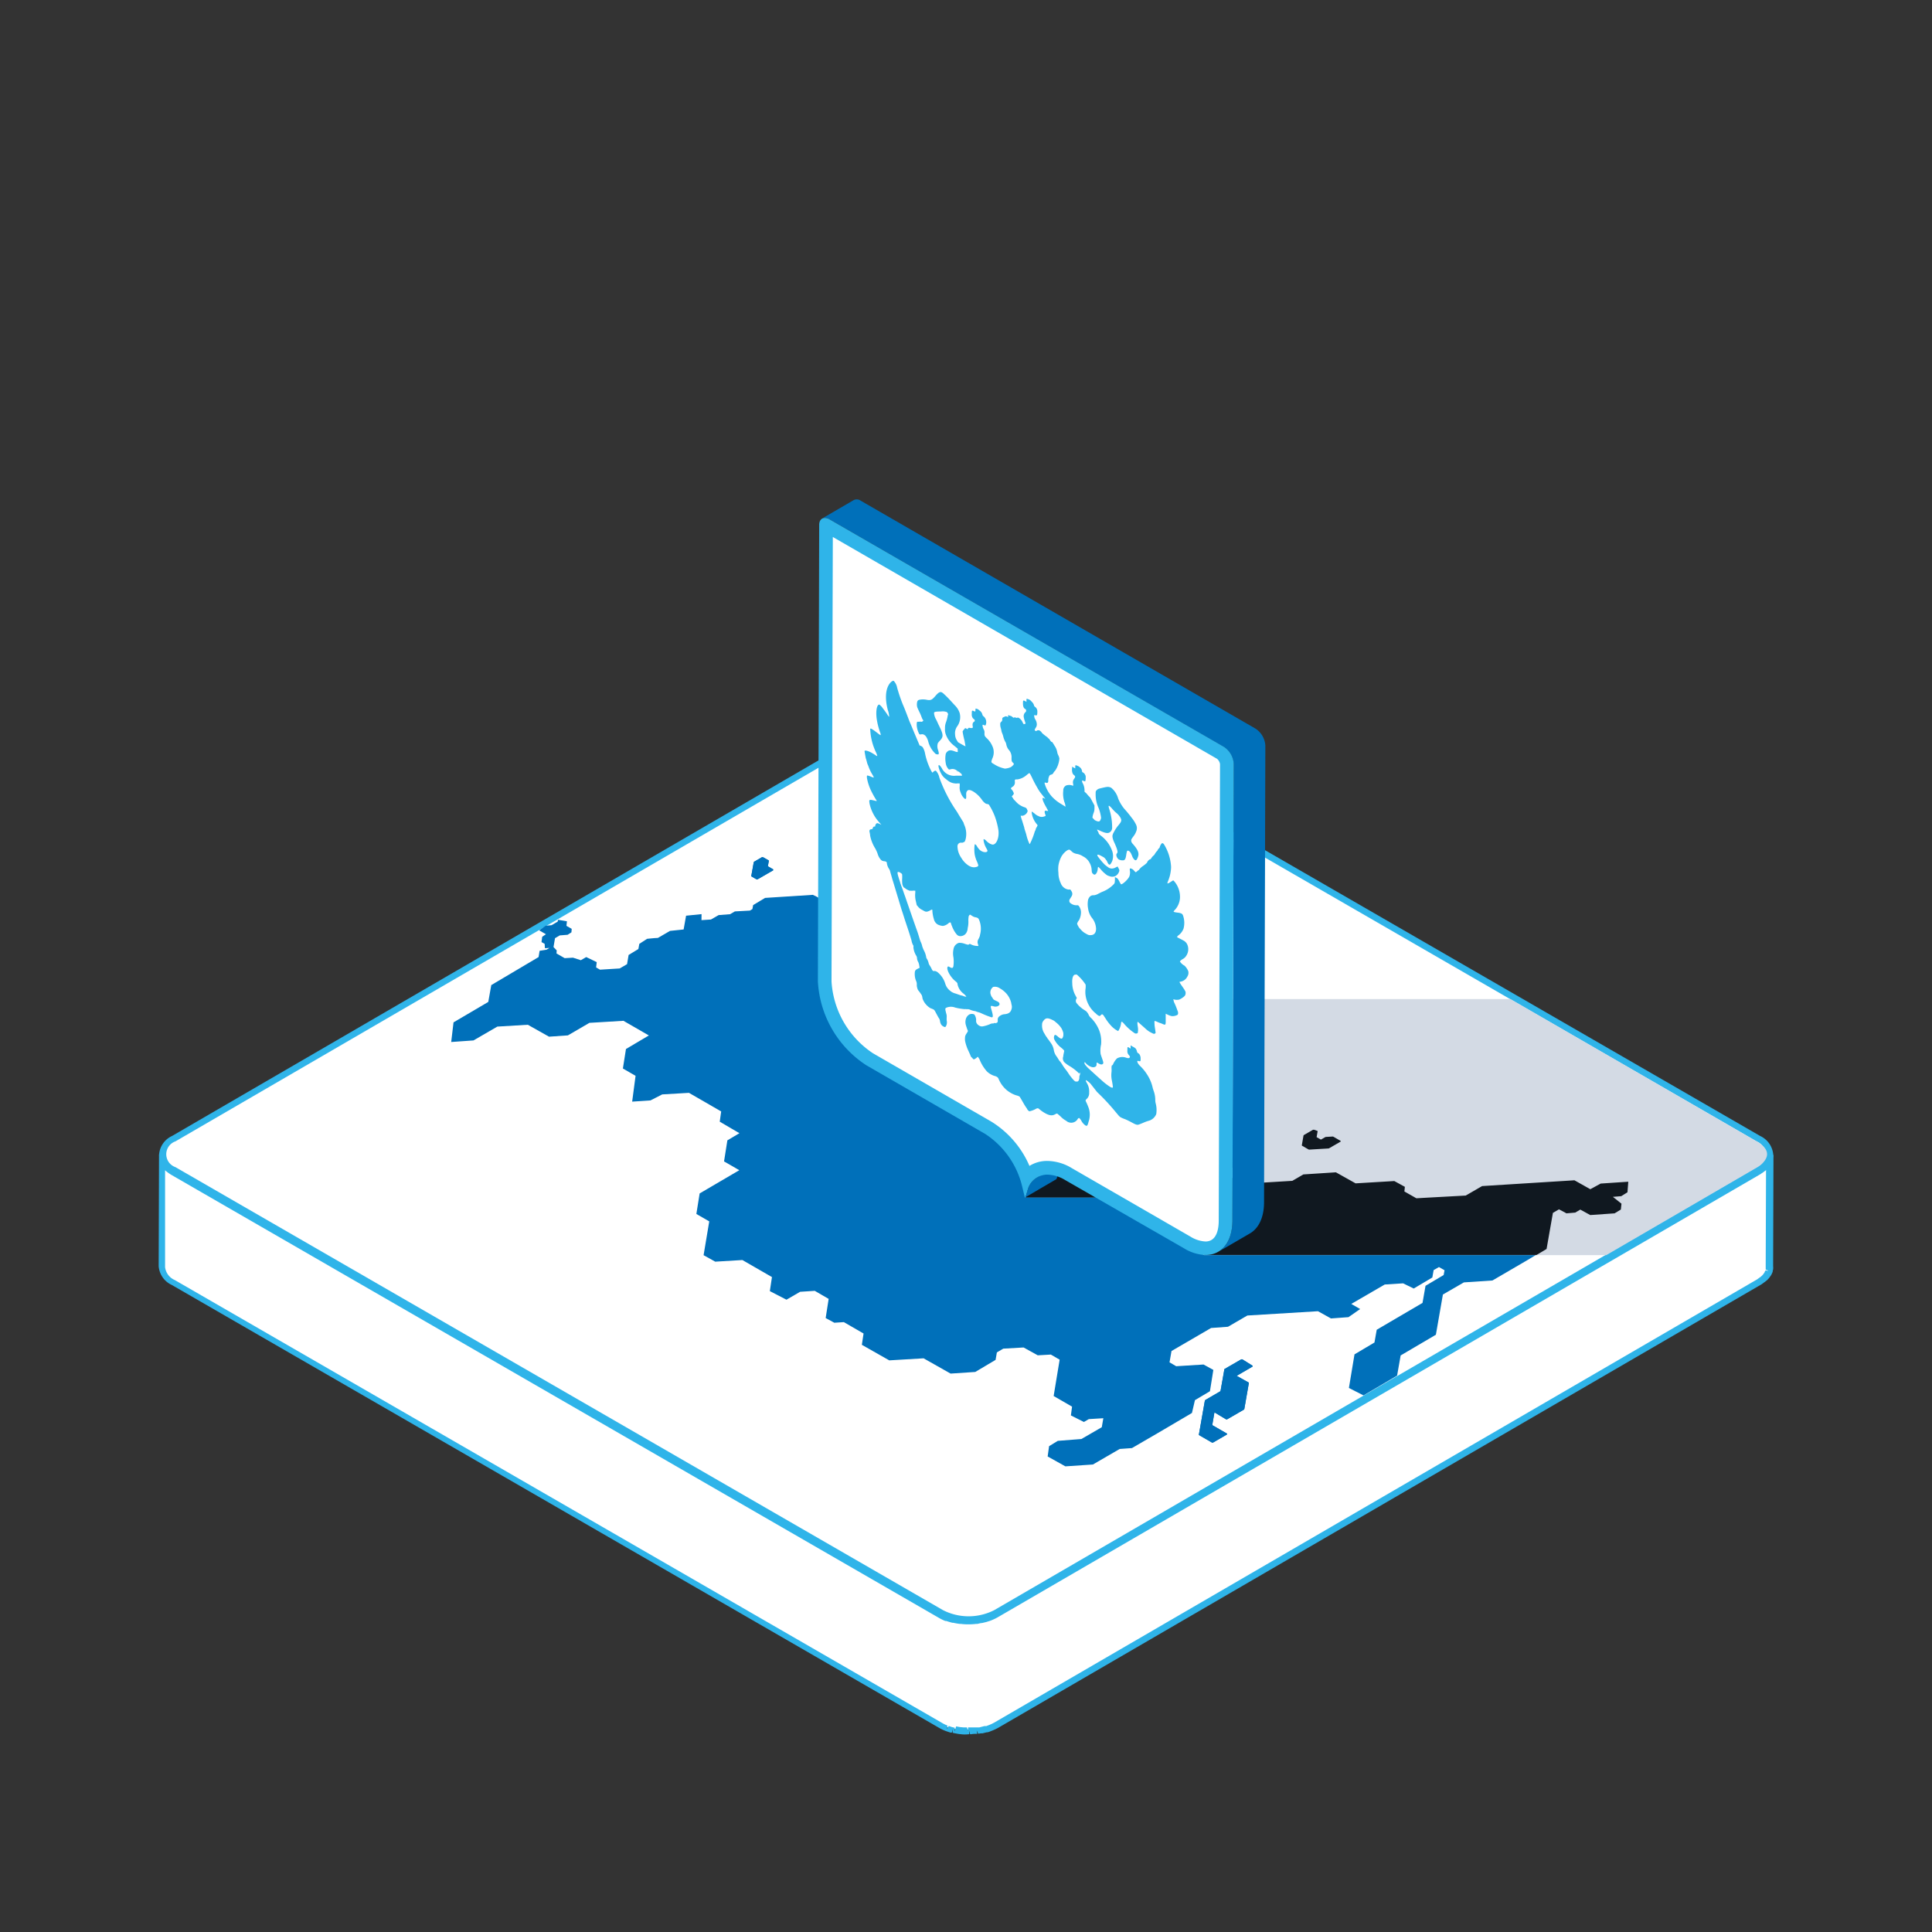 <?xml version="1.0" encoding="UTF-8"?> <svg xmlns="http://www.w3.org/2000/svg" id="Layer_1" data-name="Layer 1" viewBox="0 0 283.46 283.46"><rect x="0" y="0" width="283.46" height="283.46" fill="#333333" stroke="none"/><defs><style>.cls-1{isolation:isolate;}.cls-2{fill:#fff;}.cls-3{fill:#2fb4e9;}.cls-4{fill:#0070ba;}.cls-5{fill:#d3dae4;}.cls-6{fill:#101820;}</style></defs><g class="cls-1"><path class="cls-2" d="M259.57,170s0,0,0,.06a2.94,2.94,0,0,1-.27.53l-.07.09a3,3,0,0,1-.45.5,4,4,0,0,1-.39.29c-.12.09-.22.17-.35.25l-111.88,65a8.46,8.46,0,0,1-.8.38l-.22.08-.53.16-.57.14q-.33.08-.69.12l-.16,0c-.32,0-.64,0-1,0h-.15c-.31,0-.63,0-.94,0l-.14,0a9.1,9.1,0,0,1-.91-.16l-.16,0a6.57,6.57,0,0,1-.79-.23l-.14,0a6.18,6.18,0,0,1-.86-.41l-112.62-65a3.78,3.78,0,0,1-1.25-1.09,2.15,2.15,0,0,1-.42-1.24h0l-.05,16.3A2.86,2.86,0,0,0,25.47,188l112.61,65a6.92,6.92,0,0,0,.82.4h0l.14.05c.17.06.33.12.51.17l.28.07.16,0,.15,0,.56.1.2,0,.14,0,.21,0a5.25,5.25,0,0,0,.56,0h.58l.63,0h.07l.17,0,.48-.07.21-.05.56-.14.31-.08.23-.09.22-.08a5.74,5.74,0,0,0,.79-.38L258,188l.07,0c.11-.07.18-.15.28-.22a2.92,2.92,0,0,0,.4-.29l0,0a4.19,4.19,0,0,0,.36-.38l.06-.09.06-.1.1-.15.16-.32a.13.13,0,0,1,0-.06s0,0,0-.06l.06-.2a1.84,1.84,0,0,0,0-.33v-.05l.05-16.3A2,2,0,0,1,259.57,170Z"></path><path class="cls-3" d="M141.84,254.47a5.83,5.83,0,0,1-.59,0l-.58-.06-.59-.11-.31-.07v-.51l-.11.48-.22,0-.51-.17-.17-.06a6.37,6.37,0,0,1-.94-.44l-112.61-65a3.31,3.31,0,0,1-1.93-2.77l.05-16.31h1a1.63,1.63,0,0,0,.33.95,3.33,3.33,0,0,0,1.09.95l112.62,65a5.3,5.3,0,0,0,.79.37l0,.52.17-.47c.24.08.48.16.74.22l.15,0a8.11,8.11,0,0,0,.86.14l.13,0c.3,0,.6,0,.9,0h.14c.3,0,.6,0,.9,0l.16.48v-.5c.22,0,.44-.07.65-.12a5.29,5.29,0,0,0,.54-.13l.49-.15.21-.08a5.3,5.3,0,0,0,.72-.34l111.89-65,.18-.13.23-.17.25-.18a3,3,0,0,0,.38-.42,1.82,1.82,0,0,0,.26-.49l.09,0v0l-.07,0a1.44,1.44,0,0,0,.07-.44h1l-.05,16.3a2.21,2.21,0,0,1,0,.48l-.06.22,0,.11a3.49,3.49,0,0,1-.2.46l-.09.14-.11.15-.07.11a4,4,0,0,1-.4.43l-.09.06a1.87,1.87,0,0,1-.31.24l-.17.13-.23.16-112,65.07a8,8,0,0,1-.86.4l-.23.09-.25.1-.22.05-.1,0-.6.15-.22,0-.42.06-.22-.48.08.5-.13,0c-.29,0-.51,0-.73.05h-.19l-.12-.5v.5Zm-1.56-1.18.53.1.52.05.53,0,.17.5v-.5h.38l.6,0,.32,0,.36,0,.19-.05.54-.14.16,0,.12,0,.42-.16a6.07,6.07,0,0,0,.73-.34l111.88-65a1.05,1.05,0,0,0,.18-.12l.23-.17a1.64,1.64,0,0,0,.25-.19,2,2,0,0,0,.33-.34l.19-.28c0-.08.08-.17.12-.25l.5.06-.47-.19s0-.07,0-.11a2.12,2.12,0,0,0,0-.24l.05-14.26-.06.05-.35.27-.19.13a2.11,2.11,0,0,1-.29.2l-111.88,65a7.79,7.79,0,0,1-.86.41l-.24.09-.54.17-.63.15c-.24,0-.48.1-.72.13l-.18,0a8.39,8.39,0,0,1-1,.06h-.16a8.22,8.22,0,0,1-1-.06h-.15a9.6,9.6,0,0,1-1-.17l-.13,0c-.33-.08-.61-.17-.88-.26l-.15,0a6.73,6.73,0,0,1-.93-.45l-112.62-65a6.2,6.2,0,0,1-.93-.68l0,14.21a2.37,2.37,0,0,0,1.43,1.9l112.61,65a5.17,5.17,0,0,0,.75.36l-.06.51.24-.45.46.16.42.1,0,.52Z"></path><path class="cls-2" d="M258,167.05c2.22,1.28,2.23,3.36,0,4.64l-111.89,65a8.83,8.83,0,0,1-8,0l-112.62-65c-2.22-1.28-2.23-3.36,0-4.64l111.88-65a8.85,8.85,0,0,1,8,0Z"></path><path class="cls-3" d="M142.14,238.18a8.67,8.67,0,0,1-4.26-1l-112.62-65a3.31,3.31,0,0,1-1.92-2.77,3.27,3.27,0,0,1,1.9-2.74l111.88-65a9.41,9.41,0,0,1,8.52,0l112.61,65a3.31,3.31,0,0,1,1.92,2.77,3.27,3.27,0,0,1-1.89,2.74l-111.88,65A8.67,8.67,0,0,1,142.14,238.18Zm-.77-136.62a7.62,7.62,0,0,0-3.75.9l-111.88,65a2,2,0,0,0,0,3.78l112.62,65a8.28,8.28,0,0,0,7.51,0l111.88-65a2.33,2.33,0,0,0,1.4-1.88,2.38,2.38,0,0,0-1.42-1.9l-112.61-65A7.73,7.73,0,0,0,141.37,101.56Z"></path></g><path class="cls-4" d="M183.76,200.37c.06,0,0,.1,0,.14l-2.32,1.35,1.79,1,0,.06-.67,3.83-.06.07-2.42,1.4a.24.24,0,0,1-.23,0l-1.67-1-.32,1.87,2.15,1.24c.06,0,0,.1,0,.14l-2,1.16a.27.27,0,0,1-.23,0l-1.88-1.09,0-.06.88-5,.06-.07,2.23-1.3.56-3.16,0-.07,2.45-1.42a.27.27,0,0,1,.23,0Z"></path><path class="cls-4" d="M164.56,149.52c.06,0,.06.1,0,.14l-1,.58-.12,0-2.36.14H161l-2.53-1.46-2.41.14-.12,0L153,147.37l-.57.33-.12.05-4,.23-2.81,1.64-.17,0-.06,0,0,0-.12-2.1.07-.08,2.23-1.29.11,0,4.08-.25.1,0,1,.57,3.88-.24.12,0,2.62,1.51,1.84-.11.1,0Z"></path><path class="cls-4" d="M112.8,126.25l0,.07-.14.78.78.45s0,.09,0,.14l-2.25,1.3a.26.26,0,0,1-.24,0l-.72-.42,0-.06.36-2,.06-.08,1.1-.64a.29.29,0,0,1,.24,0Z"></path><polygon class="cls-4" points="196.71 167.4 196.7 167.49 195.01 168.47 194.93 168.5 192.08 168.67 191.99 168.65 191.02 168.09 191 168.04 191.25 166.59 191.29 166.54 192.63 165.76 192.78 165.75 193.28 165.92 193.32 165.98 193.17 166.84 193.8 167.2 194.43 166.84 194.51 166.81 195.54 166.75 195.62 166.77 196.71 167.4"></polygon><g class="cls-1"><path class="cls-4" d="M142.34,145.52l0,.06-.16.94-.07.07-1.4.82a.27.27,0,0,1-.23,0l-1.22-.71,0-.06.2-1.15.06-.07,1.2-.7a.29.29,0,0,1,.24,0Z"></path><polygon class="cls-4" points="238.78 173.4 238.67 174.95 237.75 175.52 236.52 175.62 237.79 176.62 237.69 177.48 236.77 178.04 233.2 178.29 231.75 177.49 230.99 177.93 229.71 178.04 228.62 177.45 227.72 177.97 226.79 183.27 224.2 184.82 218.97 187.87 214.78 188.15 211.7 189.93 210.67 195.83 205.5 198.87 204.98 201.83 200.05 204.73 197.91 203.64 198.73 198.71 201.66 196.97 201.99 195.1 208.71 191.16 209.15 188.65 211.81 187.07 211.94 186.37 211.12 185.9 210.34 186.35 210.15 187.43 207.42 189.05 205.86 188.29 203.17 188.46 198.26 191.31 199.56 192.06 197.85 193.25 195.28 193.44 193.37 192.38 183.01 193.01 180.17 194.66 177.69 194.84 171.88 198.22 171.59 199.88 172.57 200.45 176.58 200.2 178.02 200.99 177.52 204.12 175.32 205.43 174.88 207.31 169.9 210.24 166.08 212.46 164.28 212.59 160.35 214.87 156.31 215.14 153.71 213.69 153.92 212.18 155.2 211.4 158.66 211.13 161.65 209.4 161.88 208.08 159.75 208.21 159.03 208.63 157.12 207.67 157.29 206.38 154.59 204.82 155.47 199.49 154.18 198.74 152.26 198.85 150.18 197.7 147.2 197.87 146.26 198.42 146.07 199.52 143.09 201.29 139.47 201.53 135.51 199.29 130.47 199.59 126.45 197.31 126.7 195.65 123.81 193.98 122.41 194.07 121.14 193.38 121.58 190.57 119.54 189.39 117.39 189.53 115.39 190.69 112.95 189.43 113.26 187.37 108.92 184.87 104.94 185.11 103.23 184.16 104.06 179.2 102.17 178.11 102.65 175.1 108.47 171.69 106.23 170.4 106.72 167.31 108.49 166.26 107.37 165.61 105.6 164.57 105.81 163.07 103.46 161.71 101.08 160.34 97.16 160.57 95.44 161.45 92.75 161.63 93.25 157.84 91.39 156.77 91.84 153.91 95.2 151.92 91.47 149.77 88.01 149.98 86.48 150.07 83.32 151.91 80.55 152.1 77.44 150.35 72.97 150.62 69.47 152.65 66.2 152.88 66.54 150 71.64 147 72.08 144.53 79.02 140.42 79.17 139.5 80.18 139.34 80.62 139.08 79.95 139.12 79.91 138.48 79.45 138.22 79.55 137.44 80.1 137.07 79.11 136.5 80.06 135.82 80.93 135.74 81.82 135.22 81.87 134.95 83.18 135.17 83.11 135.84 83.88 136.28 83.84 136.79 83.28 137.15 82.13 137.24 81.43 137.65 81.21 138.95 81.68 139.44 81.65 139.89 82.85 140.58 84.07 140.51 85.22 140.88 86.01 140.42 87.55 141.16 87.46 141.94 88.03 142.27 90.92 142.09 92 141.46 92.23 140.11 93.66 139.24 93.8 138.48 94.95 137.74 96 137.64 96.53 137.61 98.3 136.58 100.3 136.37 100.66 134.35 102.93 134.12 102.92 135 104.31 134.91 105.44 134.26 107.12 134.13 107.82 133.72 110.02 133.6 110.39 133.38 110.5 132.79 112.25 131.74 119.26 131.29 119.8 131.55 120.89 132.19 120.74 133.33 121.71 133.04 123.62 132.89 124.51 133.36 126.51 134.52 126.48 134.96 127.35 135.46 128.19 135.41 130.13 134.28 134.28 134.01 135.16 134.47 137.85 134.31 138.6 134.35 142.7 134.1 144.72 135.22 144.28 137.96 138.5 141.36 135.81 141.55 132.79 139.85 135.45 138.18 134.32 137.53 130.33 137.77 128.71 138.71 127.83 140.28 129.64 141.32 132.9 141.12 135.27 142.45 135.72 142.71 135.52 144.12 139.05 146.16 138.59 149.13 140.39 150.18 142.98 150.02 144.23 150.69 143.91 152.79 140.02 155.09 139.82 156.3 141.59 156.19 146.83 153.15 153.2 152.73 155.36 153.94 152.19 155.9 146.18 156.29 142.24 158.58 138.96 158.81 136.99 157.71 136.86 158.45 138.96 159.67 142.65 159.44 143.22 159.06 144.43 159.58 144.23 161.03 142.5 162.06 142.84 162.26 144.9 161.06 145.23 159.16 144.28 158.62 146.03 157.48 149.07 157.27 150.76 158.2 154 157.99 158.04 157.75 160.19 158.95 161.21 158.36 168.42 157.9 171.18 159.44 176.79 159.11 176.61 161.02 179.04 162.42 175.99 164.33 167.87 164.85 167.59 166.36 172.09 166.09 177.44 169.11 181 168.91 182.95 169.99 180.57 171.49 180.39 172.57 182.35 173.7 189.62 173.26 191.23 172.32 196 172.01 198.86 173.62 204.54 173.27 206.09 174.12 206.03 174.8 207.78 175.81 209.56 175.71 215.02 175.41 217.43 174.02 230.98 173.17 233.33 174.49 234.74 173.67 238.78 173.4"></polygon></g><path class="cls-5" d="M176.67,184.15h59l21.85-12.71s3.75-1.93.25-3.95l-36.16-20.91H121.81s27.83,18.89,28.69,22a16.49,16.49,0,0,1-.14,7.08h11.81Z"></path><path class="cls-4" d="M183.76,200.37c.06,0,0,.1,0,.14l-2.32,1.35,1.79,1,0,.06-.67,3.83-.06.07-2.42,1.4a.24.24,0,0,1-.23,0l-1.67-1-.32,1.87,2.15,1.24c.06,0,0,.1,0,.14l-2,1.16a.27.27,0,0,1-.23,0l-1.88-1.09,0-.06.88-5,.06-.07,2.23-1.3.56-3.16,0-.07,2.45-1.42a.27.27,0,0,1,.23,0Z"></path><path class="cls-4" d="M164.56,149.52c.06,0,.06.1,0,.14l-1,.58-.12,0-2.36.14H161l-2.53-1.46-2.41.14-.12,0L153,147.37l-.57.33-.12.05-4,.23-2.81,1.64-.17,0-.06,0,0,0-.12-2.1.07-.08,2.23-1.29.11,0,4.08-.25.1,0,1,.57,3.88-.24.12,0,2.62,1.51,1.84-.11.1,0Z"></path><path class="cls-4" d="M112.8,126.25l0,.07-.14.78.78.45s0,.09,0,.14l-2.25,1.3a.26.26,0,0,1-.24,0l-.72-.42,0-.06.36-2,.06-.08,1.1-.64a.29.29,0,0,1,.24,0Z"></path><polygon class="cls-6" points="196.71 167.4 196.7 167.49 195.01 168.47 194.93 168.5 192.08 168.67 191.99 168.65 191.02 168.09 191 168.04 191.25 166.59 191.29 166.54 192.63 165.76 192.78 165.75 193.28 165.92 193.32 165.98 193.17 166.84 193.8 167.2 194.43 166.84 194.51 166.81 195.54 166.75 195.62 166.77 196.71 167.4"></polygon><path class="cls-4" d="M142.34,145.52l0,.06-.16.94-.07.07-1.4.82a.27.27,0,0,1-.23,0l-1.22-.71,0-.06.2-1.15.06-.07,1.2-.7a.29.29,0,0,1,.24,0Z"></path><path class="cls-6" d="M233.33,174.48,231,173.17l-13.55.85-2.4,1.39-5.47.3-1.77.1-1.76-1,.07-.68-1.55-.85-5.68.34L196,172l-4.77.31-1.62.94-7.26.44-2-1.13.19-1.08L183,170l-2-1.08-3.56.2-5.34-3-4.5.26.27-1.51,8.12-.52,3.06-1.91L176.6,161l.18-1.91-5.61.34-2.76-1.55-7.2.46-1,.59-2.14-1.2-4,.24-3.24.21-1.68-.93-3,.21-1.75,1.14.94.54-.33,1.9-1.59.93c3.94,3.06,6.92,5.64,7.19,6.64a16.39,16.39,0,0,1-.13,7.08h11.8l14.51,8.44h48.64l1.48-.88.93-5.3.89-.52,1.1.59,1.28-.11.75-.44,1.46.8,3.57-.25.92-.56.09-.86-1.26-1,1.23-.1.91-.57.12-1.55-4.05.27Z"></path><path class="cls-6" d="M139.08,158.8l3.16-.22,3.93-2.29,6-.39,3.16-2-2.16-1.21-6.36.42-5.24,3-1.78.11.2-1.21,3.89-2.3.32-2.1L143,150l-2.59.15-1.81-1,.4-2.55H121.81S131.07,152.87,139.08,158.8Z"></path><path class="cls-6" d="M144.22,161l.2-1.45-1.2-.53-.58.39-2.49.15,2.85,2.17Z"></path><g class="cls-1"><path class="cls-4" d="M152.17,172.72a3.17,3.17,0,0,0-1.38,1.76l-.43,1.23L155,173l.43-1.23a3.16,3.16,0,0,1,1.37-1.76Z"></path><path class="cls-4" d="M184.2,106.9,126.28,73.46a1,1,0,0,0-1-.1l-4.64,2.7a1,1,0,0,1,1,.1l57.92,33.44a3.18,3.18,0,0,1,1.44,2.5l-.19,67c0,2.25-.8,3.83-2.07,4.57l4.64-2.7c1.28-.74,2.07-2.32,2.08-4.56l.19-67A3.18,3.18,0,0,0,184.2,106.9Z"></path><path class="cls-2" d="M176.87,183.15a5.6,5.6,0,0,1-2.7-.84l-17.42-10.06a6.16,6.16,0,0,0-3.08-.92,3.81,3.81,0,0,0-3,1.41,13.64,13.64,0,0,0-5.61-7.27l-17.42-10.06A14.78,14.78,0,0,1,121,144l.19-66.94,57.88,33.41a2.25,2.25,0,0,1,.94,1.64l-.19,67C179.81,181.64,178.7,183.15,176.87,183.15Z"></path><path class="cls-3" d="M122.18,78.78l56.38,32.55a1.28,1.28,0,0,1,.44.77l-.19,67c0,1.14-.26,3.05-1.94,3.05a4.62,4.62,0,0,1-2.2-.71l-17.41-10.05a7.11,7.11,0,0,0-3.59-1.06,4.86,4.86,0,0,0-2.63.73,14.24,14.24,0,0,0-5.53-6.46l-17.42-10.06A13.63,13.63,0,0,1,122,144l.19-65.22M121,76c-.48,0-.81.38-.81,1L120,144a15.67,15.67,0,0,0,7.1,12.29l17.42,10.06a12.73,12.73,0,0,1,5.43,7.64l.42,1.73.43-1.23a3,3,0,0,1,2.88-2.15,5.27,5.27,0,0,1,2.59.79l17.41,10a6.42,6.42,0,0,0,3.2,1c2.33,0,3.93-1.85,3.94-5.05l.19-67a3.18,3.18,0,0,0-1.44-2.5L121.64,76.16A1.25,1.25,0,0,0,121,76Z"></path></g><path class="cls-3" d="M140.43,113.18c.13.08.17.12.11.09l-.22-.13C140.25,113.1,140.3,113.11,140.43,113.18Z"></path><path class="cls-3" d="M140.82,113.46c.07,0,.1.06.08.07l-.13-.07Z"></path><path class="cls-3" d="M173.79,141.68a2.41,2.41,0,0,1,.55.81,1,1,0,0,1-.14.8,1.34,1.34,0,0,1-1.1.75c-.09,0,0,.16.21.48.12.16.31.45.44.64.21.36.21.36.2.6a.59.59,0,0,1-.21.43c-.23.23-.78.54-.88.49a1.44,1.44,0,0,1-.67-.06c-.05,0-.06,0,0,.16a.81.81,0,0,0,.07.27,10.1,10.1,0,0,1,.48,1.18c.15.29.14.59,0,.68a1.52,1.52,0,0,1-.84.17,2.73,2.73,0,0,1-.54-.19l-.33-.16V149c0,.13,0,.47,0,.75,0,.68,0,.7-.65.4a4.23,4.23,0,0,1-.58-.22,1.51,1.51,0,0,0-.41-.14,2.56,2.56,0,0,0,0,.47c0,.26.08.66.11.88l.05.43-.12.08c-.12.06-.16.05-.54-.15l-.23-.12a3.86,3.86,0,0,1-.66-.52l-.78-.69a2.42,2.42,0,0,0-.28-.24c-.08,0-.08.23,0,.73s0,.74,0,.84-.22.19-.43.11A7.59,7.59,0,0,1,165,150.3a2.3,2.3,0,0,0-.39-.4.22.22,0,0,0-.13.23,2.72,2.72,0,0,1-.42,1.15,3.5,3.5,0,0,1-1.11-.86,6.76,6.76,0,0,1-.75-1l-.31-.47c-.19-.2-.25-.14-.39,0s-.15.15-.33.06a1.67,1.67,0,0,1-.34-.26,1.58,1.58,0,0,0-.23-.2,4.19,4.19,0,0,1-1.32-2.47,3.69,3.69,0,0,1,0-1.09,2.83,2.83,0,0,0,0-.53A6.83,6.83,0,0,0,158,143a.44.44,0,0,0-.24,0c-.31,0-.49.51-.44,1.24a3.87,3.87,0,0,0,.5,1.87l.17.31-.07.13a.59.59,0,0,0,0,.58l.21.25a4.43,4.43,0,0,0,1,.83c.23.15.35.25.36.31a1.14,1.14,0,0,1,.23.36,1.36,1.36,0,0,0,.35.47,2.92,2.92,0,0,1,.36.4l.14.17a5.56,5.56,0,0,1,.69,1.22,4.59,4.59,0,0,1,.29,2.11,3.89,3.89,0,0,0-.08,1.29c0,.13.13.47.23.76.21.6.22.7.09.81s-.31.09-.6-.08-.26-.15-.3-.08c0,.35,0,.44-.17.55s-.47.14-.86-.08a1.72,1.72,0,0,1-.55-.43,1.24,1.24,0,0,0-.17-.17c-.07.24,0,.28.13.47l.26.3c.07.08,1.6,1.47,2.2,2a8.85,8.85,0,0,0,1.17.89.8.8,0,0,0,.26.1c.12,0,.13,0,.11-.21s-.07-.49-.13-.81a3.67,3.67,0,0,1-.06-1.28,3.5,3.5,0,0,0,0-.56c0-.37.06-.5.17-.43a2.79,2.79,0,0,1,.63-1,1.6,1.6,0,0,1,1.36-.1c.27.08.38.08.47,0s.12-.14-.06-.37a.82.82,0,0,1-.24-.71c0-.47,0-.54.18-.44l.29.18v-.24l0-.24.37.22a1.4,1.4,0,0,1,.37.25,1,1,0,0,1,.18.38c.05.18.08.24.13.27a.59.59,0,0,1,.29.27,1.09,1.09,0,0,1,.13.55c0,.3,0,.35-.07.39h-.19c-.38-.22-.26.27.18.69a6.67,6.67,0,0,1,1.05,1.29,5.91,5.91,0,0,1,.82,2l.1.31a4,4,0,0,1,.26,1.33,2,2,0,0,0,.07.6,3.75,3.75,0,0,1,.07,1.54,1.67,1.67,0,0,1-1.18,1,6.62,6.62,0,0,0-.74.28c-.24.1-.5.21-.58.23-.28.12-.47.06-1.17-.33-.36-.19-.79-.4-1-.47a4.86,4.86,0,0,1-.53-.23,1.13,1.13,0,0,1-.26-.21c-.07-.07-.37-.43-.66-.78a31.62,31.62,0,0,0-2.56-2.73L160,159a3.79,3.79,0,0,0-.62-.51c-.14,0-.05.17.08.41a2.34,2.34,0,0,1,.34,1.4,1.16,1.16,0,0,1-.38.95.46.46,0,0,0-.15.21,2.24,2.24,0,0,0,.14.33c.08.16.21.48.3.72a3.08,3.08,0,0,1,0,2.08c-.14.57-.22.67-.46.53a1.9,1.9,0,0,1-.62-.73,1.73,1.73,0,0,0-.29-.36s-.13,0-.21.13a1.1,1.1,0,0,1-1.7.28,3.27,3.27,0,0,1-.8-.61c-.23-.21-.45-.4-.5-.43s-.17,0-.29.07c-.43.26-.86.22-1.53-.16a5,5,0,0,1-.7-.48,2.65,2.65,0,0,0-.31-.23.7.7,0,0,0-.37.12,3.17,3.17,0,0,1-.91.33c-.14-.08-.33-.29-.33-.37a9.94,9.94,0,0,1-.57-.9c-.25-.44-.49-.84-.52-.88a1.36,1.36,0,0,0-.41-.17,3.67,3.67,0,0,1-.92-.4,4.27,4.27,0,0,1-.54-.37,4.36,4.36,0,0,1-1.22-1.67.59.59,0,0,0-.27-.31,1.36,1.36,0,0,0-.35-.13,2.49,2.49,0,0,1-.54-.24,2.65,2.65,0,0,1-.57-.43,6,6,0,0,1-1-1.59,1.51,1.51,0,0,0-.34-.55,1.3,1.3,0,0,1-.59.4l-.42-.44c0-.09-.18-.45-.32-.77a6.24,6.24,0,0,1-.51-1.48c-.05-.29,0-.66,0-.67a1.15,1.15,0,0,1,.16-.37c.28-.44.28-.41.2-.58a8.52,8.52,0,0,1-.27-.81,1.59,1.59,0,0,1,0-.75,1.15,1.15,0,0,1,.53-.73.87.87,0,0,1,.73,0,1.47,1.47,0,0,1,.27.83.72.72,0,0,0,.16.58,1.18,1.18,0,0,0,.28.23.8.8,0,0,0,.51.11,4.75,4.75,0,0,0,1.17-.37.75.75,0,0,1,.31-.06c.09,0,.17,0,.17-.05s.07,0,.15,0a.56.56,0,0,0,.28-.05c.13-.08.14-.11.14-.38a.59.59,0,0,1,.12-.46,1.35,1.35,0,0,1,.92-.42c.61-.07.88-.31,1-.82a1.05,1.05,0,0,0,0-.5,2.83,2.83,0,0,1-.07-.36,3.21,3.21,0,0,0-.64-1.27,3.57,3.57,0,0,0-1-.83,1.26,1.26,0,0,0-1-.22,1,1,0,0,0-.41.68.93.93,0,0,0,.05.45,1.35,1.35,0,0,0,.13.3l.15.21a.53.53,0,0,0,.24.27l.45.22c.27.14.32.24.32.42s-.38.44-.87.3-.49-.09-.3.55c.24.82.24,1.09,0,1.06a12.35,12.35,0,0,1-1.47-.58,2.58,2.58,0,0,0-.46-.17,2.33,2.33,0,0,1-.42-.15,2.83,2.83,0,0,1-.81-.22,1.17,1.17,0,0,0-.35-.08.58.58,0,0,1-.21,0,.71.71,0,0,0-.22,0,8.37,8.37,0,0,1-1.39-.23,1.74,1.74,0,0,0-1.26,0c-.16.07-.19.11-.19.25a1.28,1.28,0,0,0,.06.33l.06.26a1.37,1.37,0,0,1,.08.53,3.9,3.9,0,0,0,0,.55,1.13,1.13,0,0,1-.16.89c-.09.07-.14.06-.35-.05s-.39-.31-.47-.73a1,1,0,0,0-.14-.44c-.08-.11-.21-.34-.56-1-.1-.17-.14-.25-.27-.32s-.23-.1-.45-.19a2.7,2.7,0,0,1-1.08-1.23,1.14,1.14,0,0,1-.1-.4l-.07-.25a6.63,6.63,0,0,0-.55-.76,1.75,1.75,0,0,1-.19-.81,1.1,1.1,0,0,0-.12-.58,2.6,2.6,0,0,1-.18-1c0-.43.06-.55.4-.73l.32-.16-.06-.33a1.92,1.92,0,0,0-.14-.5,1.3,1.3,0,0,1-.19-.62.72.72,0,0,0-.13-.35,2.87,2.87,0,0,1-.38-1.06,1.16,1.16,0,0,1,0-.35,2.22,2.22,0,0,1-.3-.82s-.18-.61-.39-1.26-.52-1.55-.66-2-.32-1-.39-1.2l-1-3.31c-.17-.57-.33-1.09-.35-1.14s-.1-.37-.16-.57-.14-.46-.17-.59a1.12,1.12,0,0,0-.18-.42,2,2,0,0,1-.31-.81.23.23,0,0,0-.11-.23.85.85,0,0,0-.25-.07,1,1,0,0,1-.38-.1.89.89,0,0,1-.2-.19,2.27,2.27,0,0,1-.42-.82,5.4,5.4,0,0,0-.33-.74,5.63,5.63,0,0,1-.77-1.93c0-.2-.07-.46-.09-.56s0-.21.06-.28a.45.45,0,0,1,.23-.08c.11,0,.16-.05.21-.19a.22.22,0,0,1,.19-.2c.07,0,.14,0,.14,0,0-.25.16-.48.3-.5a1.08,1.08,0,0,1,.35.11l.27.14-.4-.46a6,6,0,0,1-1.29-2.44,3,3,0,0,1-.09-.54c0-.28.09-.29.94-.07.1,0,.17,0,.17,0a13.9,13.9,0,0,1-.87-1.55,7.29,7.29,0,0,1-.59-1.86c0-.31,0-.31.09-.32a2.92,2.92,0,0,1,.53.18c.21.09.4.14.4.11a3.56,3.56,0,0,0-.28-.53,6.15,6.15,0,0,1-.54-1.19,2.12,2.12,0,0,1-.19-.51c-.06-.22-.12-.46-.15-.52s-.2-1-.2-1.13.44-.08,1.06.27l.3.18.35.23c.12.06.15.07.15,0a3.5,3.5,0,0,0-.21-.54,8.58,8.58,0,0,1-.82-3.3c0-.16,0-.17.2-.09a5.91,5.91,0,0,1,.6.41c.39.3.59.45.68.5s.05-.19,0-.31a10.39,10.39,0,0,1-.52-2c-.15-1-.05-1.93.26-2.14.07,0,.09-.07.15,0a2.45,2.45,0,0,1,.34.33l.25.34c.12.15.36.48.51.7a1.68,1.68,0,0,0,.31.41,3.25,3.25,0,0,0-.2-1c-.46-1.76-.33-3.21.36-4,.2-.22.4-.34.52-.27a2,2,0,0,1,.49,1,23.49,23.49,0,0,0,.82,2.42c.09.19.32.76.52,1.28l.48,1.26c.08.17.29.67.46,1.09.62,1.5,1,2.34,1,2.4.36.13.43.21.52.36a2.66,2.66,0,0,1,.3.87,9.8,9.8,0,0,0,.87,2.46,1,1,0,0,0,.23.32c.14-.21.38-.34.49-.28a2.1,2.1,0,0,1,.5,1,21.61,21.61,0,0,0,2.42,4.77,7.32,7.32,0,0,1,.4.64l.73,1.19a2.16,2.16,0,0,0,.15.43,3.25,3.25,0,0,1,.23,1.55c-.05.5-.18.85-.31.88s-.17.1-.3.09-.25,0-.25,0a.52.52,0,0,0-.41.52,3.09,3.09,0,0,0,.19,1,3.22,3.22,0,0,0,.38.72,3.4,3.4,0,0,0,1.13,1.16l.26.12a1.29,1.29,0,0,0,.93,0c.21-.11.21-.15,0-.69a4.39,4.39,0,0,1-.37-1.15,5.1,5.1,0,0,1,0-1.39c0-.07.08-.08.15,0a.53.53,0,0,1,.16.19,2.92,2.92,0,0,0,.38.52,1.15,1.15,0,0,0,.27.21c.3.18.68.24.84.11l.1-.11a2.47,2.47,0,0,0-.15-.34,3.16,3.16,0,0,1-.43-1.14.61.61,0,0,1,0-.26.82.82,0,0,1,.39.26,2.37,2.37,0,0,0,.48.38,1.93,1.93,0,0,0,.35.15c.59.16,1.09-.92.95-2.07a10.76,10.76,0,0,0-.55-2.11,9.78,9.78,0,0,0-.85-1.67.76.76,0,0,0-.25-.09.57.57,0,0,1-.25-.08,2.05,2.05,0,0,1-.51-.52,4.38,4.38,0,0,0-1.25-1.21c-.55-.32-.82-.33-1,0-.06.11-.08.21-.07.59s0,.56-.23.44a2,2,0,0,1-.59-.93,1.63,1.63,0,0,1-.14-.83,2.47,2.47,0,0,0,0-.48h-.34a1,1,0,0,1-.35,0,1.87,1.87,0,0,1-.82-.26,3.63,3.63,0,0,1-.46-.34l-.19-.15a2.27,2.27,0,0,1-.59-.76c-.25-.44-.43-1.08-.33-1.16s.28.17.45.42a2,2,0,0,0,2.07,1.12c.67,0,.9,0,.9,0,0-.28-.27-.45-.52-.61l-.23-.14a1,1,0,0,0-.86-.21c-.21.06-.29.08-.36,0a1.56,1.56,0,0,1-.41-.88,3.66,3.66,0,0,1,0-1.36.77.77,0,0,1,.26-.36c.23-.21.53-.22,1.09,0a1.28,1.28,0,0,0,.4.09.64.64,0,0,0,0-.26l0-.24-.44-.37a3.66,3.66,0,0,1-1.31-1.74,2,2,0,0,1-.11-.84,2.35,2.35,0,0,1,.15-.94,4.85,4.85,0,0,0,.22-.8,2.25,2.25,0,0,1,.09-.37c-.09-.22-.14-.27-.2-.31a1.82,1.82,0,0,0-.87-.08c-.85,0-1,.06-1,.24a2.18,2.18,0,0,0,.27.87c.06.1.16.31.24.49s.17.38.21.45l.25.52c.4.91.38,1.2-.13,1.73a2.13,2.13,0,0,0-.29.37,1.54,1.54,0,0,0,.05,1c.11.38.12.5.06.59s-.23,0-.38,0a3.76,3.76,0,0,1-1.12-1.82,2.3,2.3,0,0,0-.38-.83.92.92,0,0,0-.23-.19.57.57,0,0,0-.37-.08.58.58,0,0,1-.33,0,3.24,3.24,0,0,1-.39-1.29c0-.39,0-.56.16-.55a1.91,1.91,0,0,0,.24,0,.43.43,0,0,1,.23,0c.13.07.44-.18.31-.25s-.26-.59-.46-1-.39-.82-.41-.91a1.61,1.61,0,0,1,0-.75.39.39,0,0,1,.27-.3,2.65,2.65,0,0,1,1.16,0c.56.1.75,0,1.24-.57s.73-.67,1-.49a.61.61,0,0,1,.16.12,14.1,14.1,0,0,1,1.1,1.1l.59.64a2.82,2.82,0,0,1,.71,1.13,2.34,2.34,0,0,1-.39,2,1.74,1.74,0,0,0-.28,1.17,1.63,1.63,0,0,0,.28.87l.15.25.54.31a5.08,5.08,0,0,0,.56.29l-.15-.86a10.62,10.62,0,0,1-.28-1.32l.08-.14a1.44,1.44,0,0,1,.18-.21.74.74,0,0,0,.12-.16l.37.19c0-.15.18-.26.27-.21.54.1.49-.06.47-.21-.07-.35,0-.57.17-.67s.17-.29,0-.4a.68.68,0,0,1-.21-.23.88.88,0,0,1-.1-.53c0-.45,0-.56.25-.44s.28.12.29-.14,0-.22.17-.18a.56.56,0,0,1,.18.07,1.61,1.61,0,0,1,.24.18,1,1,0,0,1,.42.59c.05.16.08.21.18.27a1.11,1.11,0,0,1,.3,1.29c0,.06-.1.06-.24,0s-.19-.09-.21,0a1.33,1.33,0,0,0,.2.68.91.91,0,0,1,.08.5c0,.37,0,.42.38.78a3.41,3.41,0,0,1,.76,1.08,2.12,2.12,0,0,1,0,1.88c-.19.57-.2.53.3.83a4.41,4.41,0,0,0,1.32.57l.23.06a2.58,2.58,0,0,0,.88-.22,1.5,1.5,0,0,0,.45-.44.57.57,0,0,0-.14-.21c-.18-.16-.21-.23-.21-.68a1.62,1.62,0,0,0-.32-1.11,1.76,1.76,0,0,1-.44-.85l-.07-.28a3.26,3.26,0,0,1-.36-.83,3.53,3.53,0,0,0-.16-.52,1.79,1.79,0,0,1-.16-.57l-.06-.22a1.83,1.83,0,0,1-.08-.75.61.61,0,0,1,.15-.2.38.38,0,0,0,.14-.35c0-.23,0-.25.41-.41.09-.09.24,0,.47.07-.06-.31,0-.31.15-.22l.3.09c.18.13.24.19.3.22s.19,0,.15-.07c.29.11.33.12.41.09a.25.25,0,0,1,.21,0,1.38,1.38,0,0,1,.56.61,1.24,1.24,0,0,0,.2.34l.26-.09a2.5,2.5,0,0,0-.12-.4,3.56,3.56,0,0,1-.15-.58.78.78,0,0,1,.24-.69.25.25,0,0,0,.11-.24c0-.14,0-.16-.16-.25s-.3-.32-.3-.77,0-.54.29-.39l.22.13v-.23c0-.27,0-.26.31-.15l.21.1c.43.4.52.56.58.76a.35.35,0,0,0,.18.26.83.83,0,0,1,.32.71c0,.46-.05.59-.28.52s-.19,0-.18.12a1,1,0,0,0,.15.47,1.4,1.4,0,0,1,.23.76.85.85,0,0,1-.17.49,1,1,0,0,0-.15.34c.16.16.24.15.29.09a.43.43,0,0,1,.5,0,1,1,0,0,1,.29.32,6.78,6.78,0,0,0,.77.61,2.34,2.34,0,0,0,.32.3c.25.44.38.45.38.39a4.52,4.52,0,0,1,.35.54,2.41,2.41,0,0,1,.43,1.06,1.58,1.58,0,0,0,.15.39,2,2,0,0,1,.15.45,3.68,3.68,0,0,1-.62,1.79,1.4,1.4,0,0,0-.25.31.42.42,0,0,1-.3.26.63.63,0,0,0-.26.12,1.42,1.42,0,0,0-.2.79c0,.28-.12.37-.35.29s-.21,0-.15.22a5,5,0,0,0,1,1.78,6,6,0,0,0,1.44,1.15l.59.37a2.25,2.25,0,0,0-.17-.71A4,4,0,0,1,156,116a.8.8,0,0,1,.43-.76,1.44,1.44,0,0,1,.88,0c.17.11.17,0,.14-.23a.84.84,0,0,1,.15-.75c.19-.26.19-.36,0-.52a.82.82,0,0,1-.22-.25,1.5,1.5,0,0,1-.08-.79l0-.22.23.14.23.12v-.24c0-.24,0-.26.26-.17l.21.09a1.26,1.26,0,0,1,.19.14.89.89,0,0,1,.34.6c0,.09,0,.11.16.19a.7.7,0,0,1,.27.29c.11.2.11.23.1.59a1.21,1.21,0,0,1-.07.4.55.55,0,0,1-.25-.06c-.18-.08-.19-.08-.21,0a.65.65,0,0,0,.1.35,2.27,2.27,0,0,1,.26,1v.24l.16.14a1.78,1.78,0,0,1,.29.32l.23.25c.1.05.19.2.55.88l.23.43,0,.44a1.79,1.79,0,0,1-.11.61,2.61,2.61,0,0,0-.19.74l.34.36c.38.2.59.24.73.14a1,1,0,0,0,.2-.49,6.19,6.19,0,0,0-.35-1.4,4.7,4.7,0,0,1-.45-1.94c0-.52,0-.56.12-.67a.81.81,0,0,1,.47-.28c1-.25,1.17-.27,1.43-.21a1,1,0,0,1,.28.11,3.15,3.15,0,0,1,1,1.55,5.71,5.71,0,0,0,1.15,1.8c.28.33.56.67.63.77l.23.3a5.06,5.06,0,0,1,.63,1,1.19,1.19,0,0,1,0,1,2.39,2.39,0,0,1-.3.57c-.38.51-.42.58-.42.71s0,.3.3.6c.74.86.9,1.33.66,1.91-.14.38-.26.48-.43.38a1.22,1.22,0,0,1-.39-.58c-.21-.49-.25-.56-.42-.7s-.29-.12-.34,0a3.24,3.24,0,0,0-.11.53c-.08.53-.17.73-.38.79a1.23,1.23,0,0,1-.73-.13c-.3-.23-.43-.7-.28-.85s.14-.31,0-.75c-.08-.22-.23-.6-.34-.83-.28-.59-.36-1-.23-1.26,0-.07.1-.23.17-.36a5.19,5.19,0,0,1,.68-1c.42-.51.46-.68.26-1.07a2.62,2.62,0,0,0-.66-.75,5.45,5.45,0,0,1-.58-.6,3.76,3.76,0,0,0-.36-.36c-.18-.09-.18,0,0,.58a8.51,8.51,0,0,1,.38,2.55.8.8,0,0,1-.39.75c-.26.15-.6.09-1.27-.2a3.9,3.9,0,0,0-.54-.23s0,.12.09.24a1.17,1.17,0,0,1,.14.3c0,.09.11.2.44.45a4.87,4.87,0,0,1,1.56,2.22,2.28,2.28,0,0,1,0,1.36c-.14.34-.29.58-.41.58s-.23-.18-.33-.4a.92.92,0,0,0-.14-.25l-.13-.18a1,1,0,0,0-.4-.33c-.41-.24-.67-.34-.75-.29s-.05.06,0,.2a10.62,10.62,0,0,0,1,1.2,4.25,4.25,0,0,0,.53.42.88.88,0,0,0,.54.2,1.15,1.15,0,0,0,.56-.15l.3-.15.14.26c.11.21.14.27.11.4a1.22,1.22,0,0,1-.56.74,1.12,1.12,0,0,1-.93,0,1.09,1.09,0,0,1-.3-.12,2.67,2.67,0,0,1-.31-.24,4.47,4.47,0,0,1-.58-.57,2.8,2.8,0,0,0-.36-.38c-.08-.05-.1,0-.12.26-.05.56-.35,1-.62.79s-.24-.29-.28-.7a2.23,2.23,0,0,0-.27-.93,2.17,2.17,0,0,0-1-1,2.31,2.31,0,0,0-.81-.34,1.88,1.88,0,0,1-.58-.18,1.33,1.33,0,0,1-.27-.21,2.4,2.4,0,0,0-.3-.24c-.27-.08-.89.45-1.2,1a4.34,4.34,0,0,0-.44,1.32,4.52,4.52,0,0,0,0,1.07,3.49,3.49,0,0,0,.33,1.49,1.45,1.45,0,0,0,.62.78,1.41,1.41,0,0,0,.57.19.37.37,0,0,1,.2,0c.06,0,.11.1.19.23a.68.68,0,0,1,0,.79l-.23.37a.44.44,0,0,0,.06.58l.19.13a1.42,1.42,0,0,0,.66.2c.15,0,.23,0,.29,0a.63.63,0,0,1,.19.22,1.51,1.51,0,0,1,.23,1,2.31,2.31,0,0,1-.3,1,1.27,1.27,0,0,0-.26.5,2.74,2.74,0,0,0,.33.61s.17.2.3.33a2.44,2.44,0,0,0,.64.49c.4.23.46.24.72.23.53,0,.82-.38.79-1a2.7,2.7,0,0,0-.63-1.57,2.87,2.87,0,0,1-.53-1.3,3.48,3.48,0,0,1,0-1.35c.19-.48.44-.66.88-.63a1.82,1.82,0,0,0,.59-.21c.23-.12.51-.26.62-.3a4.61,4.61,0,0,0,1.62-1.06c.19-.19.19-.21.22-.65l0-.45.19.1a.68.68,0,0,1,.34.33,4.39,4.39,0,0,1,.22.41l.13.21c.18.11,1.07-.72,1.24-1.15a1.68,1.68,0,0,0,.06-.91c0-.24,0-.3.21-.23l.16.07a1.35,1.35,0,0,1,.32.3,1.15,1.15,0,0,0,.19.17,1.33,1.33,0,0,0,.23-.18,1,1,0,0,1,.22-.15,2.06,2.06,0,0,1,.56-.56l.28-.2c.33-.27.39-.34.39-.4s.23-.35.38-.4.16-.06.16-.09a1.93,1.93,0,0,1,.45-.53l.09-.11a2.06,2.06,0,0,1,.4-.54l.09-.16a.31.31,0,0,1,.13-.17.41.41,0,0,0,.13-.18,1.31,1.31,0,0,1,.32-.59c.06,0,.1,0,.15,0a.83.83,0,0,1,.2.23,7,7,0,0,1,1,3.26,5.75,5.75,0,0,1-.42,2c-.1.24-.14.38-.11.41a1.05,1.05,0,0,0,.44-.21l.4-.25.15.14a3.5,3.5,0,0,1,.84,2.52,2.85,2.85,0,0,1-.69,1.62,1.65,1.65,0,0,0-.25.3c.07.09.23.11.67.17a1.61,1.61,0,0,1,.5.13.54.54,0,0,1,.2.22,3.26,3.26,0,0,1,.09,2,2.21,2.21,0,0,1-.71.95c-.19.13-.27.27-.19.32l.56.28.31.17a1.24,1.24,0,0,1,.59.61,1.72,1.72,0,0,1-.15,1.63,1.37,1.37,0,0,1-.55.51,1.33,1.33,0,0,0-.39.33A1.79,1.79,0,0,0,173.79,141.68Zm-30-4.54a3.35,3.35,0,0,0-.16-2.23c-.07-.12-.11-.19-.19-.23a1.08,1.08,0,0,0-.33-.1,1.15,1.15,0,0,1-.38-.14l-.15-.09-.16-.11c-.09-.05-.12-.05-.17,0l-.11.14a3,3,0,0,0-.06.78,3.77,3.77,0,0,1-.1,1,1.5,1.5,0,0,1-.23.75,1,1,0,0,1-.73.43.71.71,0,0,1-.46-.08.9.9,0,0,1-.22-.19,4.27,4.27,0,0,1-.65-1.14,4.41,4.41,0,0,1-.16-.43c0-.09-.06-.14-.1-.16s-.14,0-.25.1a1.58,1.58,0,0,1-.83.41,1.68,1.68,0,0,1-.4-.07,1.76,1.76,0,0,1-.39-.15,1.25,1.25,0,0,1-.54-.76,5.31,5.31,0,0,1-.22-1.17c0-.13,0-.24-.06-.25a1,1,0,0,0-.28.13,1.5,1.5,0,0,1-.48.18c-.19,0-.24,0-.64-.24a1.79,1.79,0,0,1-.64-.49l-.2-.24-.12-.54a3.54,3.54,0,0,1-.09-1.29l0-.28-.12,0a1.13,1.13,0,0,0-.26,0,.57.57,0,0,1-.24,0h-.1c0,.06-.29-.05-.54-.19l-.2-.14a2.83,2.83,0,0,0-.25-.17l0,0a1.25,1.25,0,0,1-.21-.64,5,5,0,0,1,0-.75c0-.5,0-.53-.08-.61l-.21-.15a.63.63,0,0,0-.31-.1c-.14,0-.11.26.13,1,.1.3.2.61.21.69l.09.23c0,.05.14.38.26.72s.23.67.25.72l.09.24c.13.4,1.67,4.83,1.74,5s.3.91.37,1.16a3.86,3.86,0,0,0,.21.58,2.11,2.11,0,0,1,.18.54,4.78,4.78,0,0,0,.24.61,3.16,3.16,0,0,1,.35,1,.45.45,0,0,0,.1.25,2.14,2.14,0,0,1,.28.73,2,2,0,0,0,.19.33,3.76,3.76,0,0,1,.25.47.62.62,0,0,0,.2.26.29.29,0,0,0,.18,0,.55.55,0,0,1,.3.08l.12.06a3.49,3.49,0,0,1,1.18,1.73,2,2,0,0,0,.75,1.06,1.09,1.09,0,0,0,.25.18,2,2,0,0,0,.51.2l.72.25.27.06.19.07c.15.07.4.11.39.05a2.29,2.29,0,0,0-.46-.46,2.3,2.3,0,0,1-.82-1.32c0-.18-.06-.26-.31-.46-.76-.6-1.39-1.8-1.13-2.12.07-.07.1-.06.35.08s.45.16.49-.23a4.93,4.93,0,0,0,0-1.21,3,3,0,0,1,.06-1.44,1.15,1.15,0,0,1,.71-.7.65.65,0,0,1,.26,0H141a2.63,2.63,0,0,1,.6.15c.41.13.47.14.57.06s.15-.07.27,0a2.18,2.18,0,0,0,.95.24l.17,0-.08-.28a.82.82,0,0,1,.08-.73,3.42,3.42,0,0,0,.2-.45m8.53-17.64a1,1,0,0,0,.91.1c.24-.07.25-.09.16-.3a2.13,2.13,0,0,1-.09-.3c0-.23.05-.3.32-.21.11,0,.2,0,.2,0s-.14-.28-.32-.6c-.54-.94-.66-1.48-.3-1.27s.12,0-.25-.48a6.54,6.54,0,0,1-.79-1.17c-.23-.39-.49-.9-.6-1.13s-.24-.5-.31-.63a1,1,0,0,0-.17-.26c-.07,0-.09,0-.47.31a2.58,2.58,0,0,1-1.28.6c-.41,0-.43,0-.4.36a.75.75,0,0,1-.38.75c-.22.14-.25.28-.1.36a1.47,1.47,0,0,1,.33.6.66.66,0,0,1-.15.26l-.16.16.13.19.17.26.1.11.15.15a4,4,0,0,0,.36.36,2.28,2.28,0,0,0,.39.27,2.64,2.64,0,0,0,.58.26.78.78,0,0,1,.18.08.36.36,0,0,1,.15.15l.12.28c0,.33-.43.74-.83.74a.44.44,0,0,0-.19,0,7.15,7.15,0,0,0,.22.73l.31,1c0,.15.17.58.29,1a6.2,6.2,0,0,0,.49,1.42s.06,0,.1-.14a10.13,10.13,0,0,0,.64-1.63.64.64,0,0,1,.06-.15,1,1,0,0,0,.11-.28c0-.08.11-.24.17-.35l.1-.2-.13-.18a3.23,3.23,0,0,1-.73-1.6.69.69,0,0,1,0-.24l0,0a4,4,0,0,1,.37.26,2.84,2.84,0,0,0,.48.35m6.11,37.84a7.05,7.05,0,0,0-1.4-1.1,4.51,4.51,0,0,1-.78-.57A.82.82,0,0,1,156,155c0-.23.14-.73.14-.81s-.21-.29-.49-.51a3.61,3.61,0,0,1-.94-1.13.7.7,0,0,1,0-.64c.05-.09.14-.1.27,0a1.46,1.46,0,0,1,.28.22,2.34,2.34,0,0,0,.26.19c.16.09.27.09.35,0a1,1,0,0,0,.14-.63v-.12a2.56,2.56,0,0,0-.3-.74,3.75,3.75,0,0,0-.79-.84,2.91,2.91,0,0,0-.33-.26l-.36-.17c-.57-.25-.85-.19-1.14.21a.83.83,0,0,0-.2.56,2.12,2.12,0,0,0,.38,1.36,2.58,2.58,0,0,0,.3.48l.05.07a1,1,0,0,0,.14.21c.07.08.18.24.24.32l.26.37a2.49,2.49,0,0,1,.35.9,2.11,2.11,0,0,0,.32.83l.22.31c.22.37.32.52.37.54a5.33,5.33,0,0,1,.34.49,6.1,6.1,0,0,0,.49.7,7.44,7.44,0,0,1,.45.64,6.92,6.92,0,0,0,.57.74,1.78,1.78,0,0,0,.39.38l.09,0a.45.45,0,0,0,.26,0c.15-.06.25-.29.25-.58a.7.7,0,0,1,.06-.33.51.51,0,0,0,0-.43"></path></svg> 